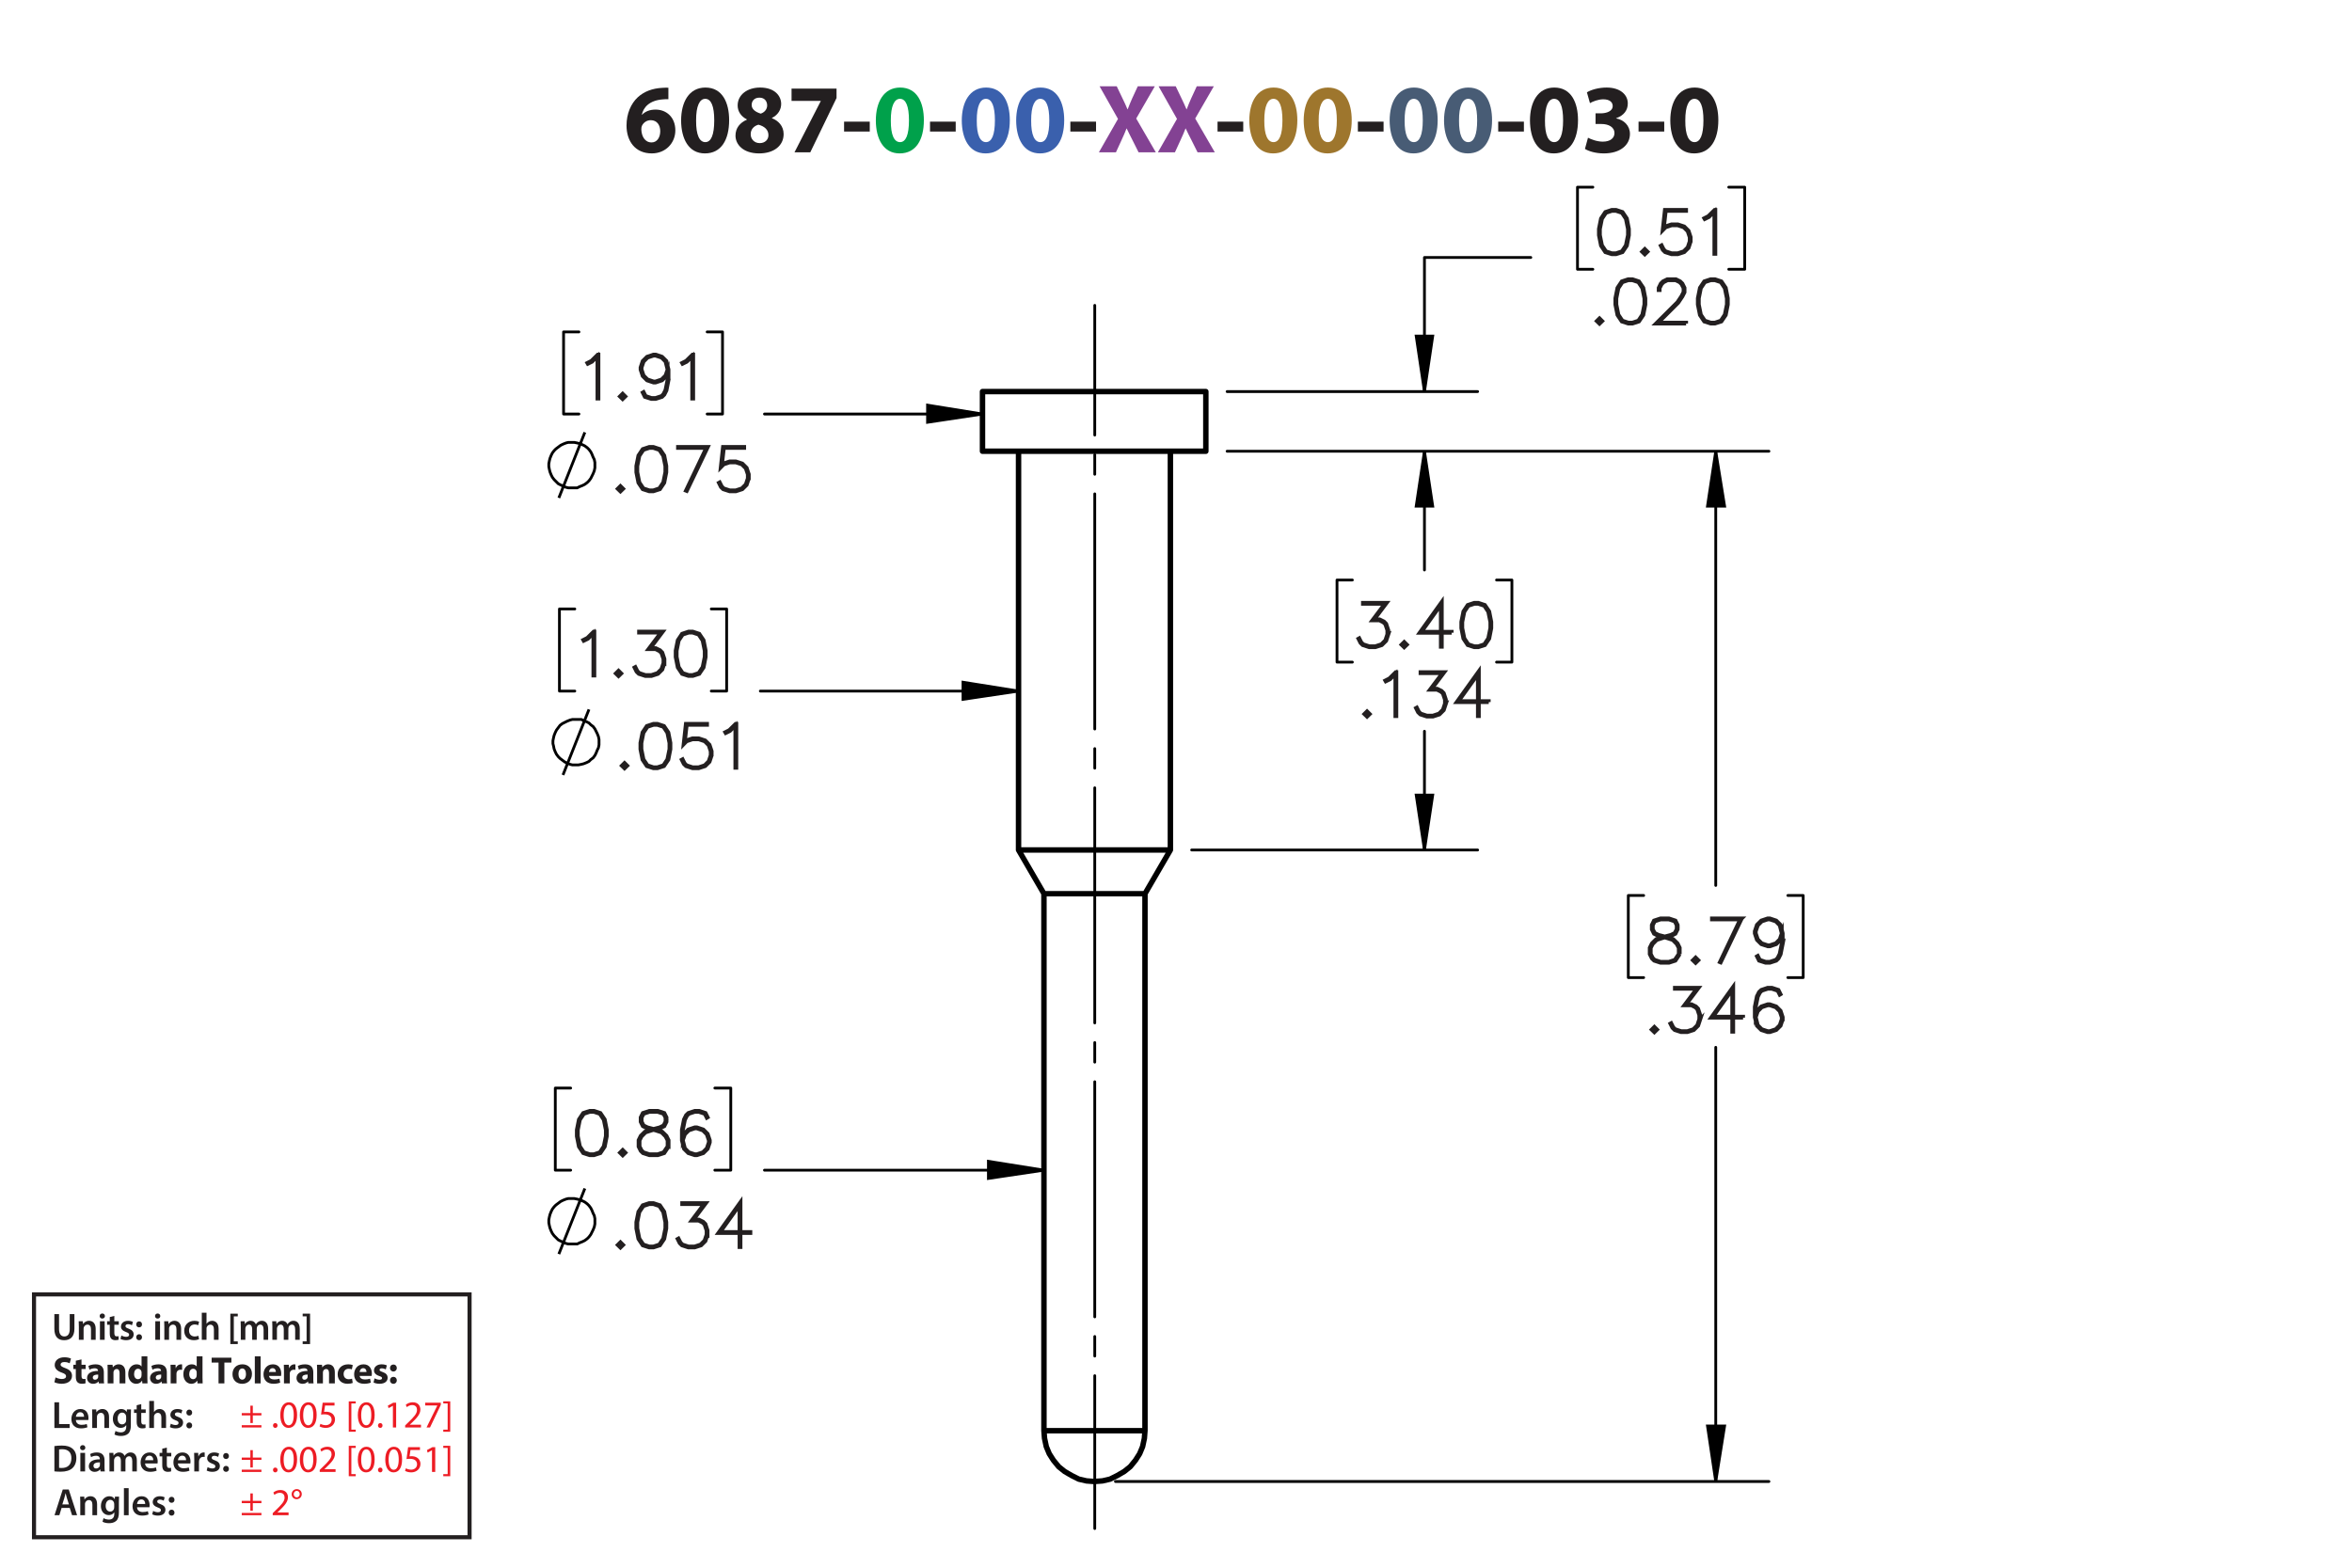 <?xml version="1.0" encoding="UTF-8"?><svg id="Layer_1" xmlns="http://www.w3.org/2000/svg" viewBox="0 0 432 288"><defs><style>.cls-1{fill:#9e762d;}.cls-2{fill:#231f20;}.cls-3,.cls-4,.cls-5,.cls-6,.cls-7{fill:none;}.cls-3,.cls-5,.cls-6,.cls-7{stroke:#000;}.cls-3,.cls-5,.cls-7{stroke-linecap:round;stroke-linejoin:round;}.cls-4{stroke-width:.75px;}.cls-4,.cls-8{stroke:#231f20;}.cls-8{stroke-width:.7px;}.cls-8,.cls-6{stroke-miterlimit:10;}.cls-5,.cls-6,.cls-7{stroke-width:.51px;}.cls-9{fill:#00a14b;}.cls-10{fill:#3a60ad;}.cls-11{fill:#ed1c24;}.cls-12{fill:#485c75;}.cls-13{fill:#834293;}.cls-7{stroke-dasharray:43.2 3.6 3.6 3.6;stroke-dashoffset:19.368px;}</style></defs><path class="cls-2" d="M122.764,18.225c-.306-.018-.63,0-1.062.036-2.431.198-3.511,1.44-3.817,2.809h.054c.576-.594,1.387-.936,2.485-.936,1.963,0,3.619,1.387,3.619,3.817,0,2.323-1.783,4.231-4.321,4.231-3.115,0-4.646-2.323-4.646-5.114,0-2.197.81-4.033,2.071-5.204,1.17-1.062,2.683-1.638,4.519-1.728.504-.036.829-.036,1.099-.018v2.107ZM121.269,24.095c0-1.081-.576-2.017-1.747-2.017-.738,0-1.35.45-1.62,1.044-.072.144-.108.36-.108.684.054,1.242.648,2.359,1.891,2.359.973,0,1.585-.882,1.585-2.071Z"/><path class="cls-2" d="M133.924,22.078c0,3.619-1.458,6.104-4.447,6.104-3.025,0-4.357-2.719-4.375-6.032,0-3.385,1.44-6.067,4.465-6.067,3.133,0,4.357,2.791,4.357,5.996ZM127.856,22.15c-.018,2.683.63,3.961,1.692,3.961s1.639-1.333,1.639-3.997c0-2.593-.558-3.961-1.657-3.961-1.008,0-1.692,1.278-1.674,3.997Z"/><path class="cls-2" d="M135.091,24.923c0-1.404.81-2.377,2.089-2.935v-.054c-1.135-.576-1.693-1.53-1.693-2.557,0-1.98,1.783-3.295,4.123-3.295,2.737,0,3.871,1.585,3.871,3.007,0,1.008-.54,1.998-1.692,2.575v.054c1.134.432,2.143,1.404,2.143,2.917,0,2.124-1.783,3.547-4.502,3.547-2.971,0-4.339-1.675-4.339-3.259ZM141.141,24.833c0-1.026-.756-1.639-1.836-1.927-.9.252-1.422.9-1.422,1.747-.018.846.63,1.639,1.656,1.639.972,0,1.603-.63,1.603-1.458ZM138.061,19.287c0,.792.72,1.296,1.657,1.585.63-.18,1.188-.756,1.188-1.494,0-.72-.415-1.44-1.422-1.44-.936,0-1.423.612-1.423,1.35Z"/><path class="cls-2" d="M153.651,16.28v1.728l-4.825,9.975h-2.899l4.826-9.417v-.036h-5.366v-2.251h8.264Z"/><path class="cls-2" d="M159.752,22.348v1.818h-4.717v-1.818h4.717Z"/><path class="cls-9" d="M169.69,22.078c0,3.619-1.458,6.104-4.447,6.104-3.025,0-4.357-2.719-4.375-6.032,0-3.385,1.44-6.067,4.465-6.067,3.133,0,4.357,2.791,4.357,5.996ZM163.622,22.15c-.018,2.683.63,3.961,1.692,3.961s1.639-1.333,1.639-3.997c0-2.593-.558-3.961-1.657-3.961-1.008,0-1.692,1.278-1.674,3.997Z"/><path class="cls-2" d="M175.538,22.348v1.818h-4.718v-1.818h4.718Z"/><path class="cls-10" d="M185.475,22.078c0,3.619-1.458,6.104-4.447,6.104-3.025,0-4.357-2.719-4.375-6.032,0-3.385,1.44-6.067,4.465-6.067,3.133,0,4.357,2.791,4.357,5.996ZM179.407,22.15c-.018,2.683.63,3.961,1.692,3.961s1.639-1.333,1.639-3.997c0-2.593-.558-3.961-1.657-3.961-1.008,0-1.692,1.278-1.674,3.997Z"/><path class="cls-10" d="M195.465,22.078c0,3.619-1.458,6.104-4.447,6.104-3.025,0-4.357-2.719-4.375-6.032,0-3.385,1.44-6.067,4.465-6.067,3.133,0,4.357,2.791,4.357,5.996ZM189.397,22.15c-.018,2.683.63,3.961,1.692,3.961s1.639-1.333,1.639-3.997c0-2.593-.558-3.961-1.657-3.961-1.008,0-1.692,1.278-1.674,3.997Z"/><path class="cls-2" d="M201.314,22.348v1.818h-4.718v-1.818h4.718Z"/><path class="cls-13" d="M209.126,27.984l-1.098-2.197c-.45-.846-.738-1.476-1.081-2.179h-.036c-.252.703-.558,1.333-.936,2.179l-1.008,2.197h-3.133l3.511-6.14-3.385-5.996h3.151l1.062,2.215c.36.738.63,1.333.918,2.017h.036c.288-.774.522-1.315.829-2.017l1.026-2.215h3.133l-3.421,5.924,3.601,6.212h-3.169Z"/><path class="cls-13" d="M219.962,27.984l-1.099-2.197c-.45-.846-.738-1.476-1.08-2.179h-.036c-.252.703-.558,1.333-.936,2.179l-1.008,2.197h-3.133l3.511-6.14-3.385-5.996h3.151l1.062,2.215c.36.738.631,1.333.919,2.017h.035c.288-.774.522-1.315.829-2.017l1.025-2.215h3.134l-3.422,5.924,3.602,6.212h-3.169Z"/><path class="cls-2" d="M228.35,22.348v1.818h-4.718v-1.818h4.718Z"/><path class="cls-1" d="M238.286,22.078c0,3.619-1.458,6.104-4.447,6.104-3.024,0-4.357-2.719-4.375-6.032,0-3.385,1.44-6.067,4.465-6.067,3.133,0,4.357,2.791,4.357,5.996ZM232.219,22.15c-.019,2.683.63,3.961,1.692,3.961s1.639-1.333,1.639-3.997c0-2.593-.559-3.961-1.657-3.961-1.008,0-1.692,1.278-1.674,3.997Z"/><path class="cls-1" d="M248.276,22.078c0,3.619-1.459,6.104-4.447,6.104-3.025,0-4.357-2.719-4.376-6.032,0-3.385,1.44-6.067,4.466-6.067,3.133,0,4.357,2.791,4.357,5.996ZM242.208,22.15c-.018,2.683.631,3.961,1.692,3.961,1.062,0,1.639-1.333,1.639-3.997,0-2.593-.558-3.961-1.656-3.961-1.009,0-1.692,1.278-1.675,3.997Z"/><path class="cls-2" d="M254.125,22.348v1.818h-4.718v-1.818h4.718Z"/><path class="cls-12" d="M264.062,22.078c0,3.619-1.458,6.104-4.447,6.104-3.024,0-4.357-2.719-4.375-6.032,0-3.385,1.44-6.067,4.465-6.067,3.133,0,4.357,2.791,4.357,5.996ZM257.994,22.15c-.019,2.683.63,3.961,1.692,3.961s1.639-1.333,1.639-3.997c0-2.593-.559-3.961-1.657-3.961-1.008,0-1.692,1.278-1.674,3.997Z"/><path class="cls-12" d="M274.052,22.078c0,3.619-1.458,6.104-4.447,6.104-3.024,0-4.357-2.719-4.375-6.032,0-3.385,1.44-6.067,4.465-6.067,3.133,0,4.357,2.791,4.357,5.996ZM267.984,22.15c-.019,2.683.63,3.961,1.692,3.961s1.639-1.333,1.639-3.997c0-2.593-.559-3.961-1.657-3.961-1.008,0-1.692,1.278-1.674,3.997Z"/><path class="cls-2" d="M279.9,22.348v1.818h-4.718v-1.818h4.718Z"/><path class="cls-2" d="M289.838,22.078c0,3.619-1.459,6.104-4.447,6.104-3.025,0-4.357-2.719-4.376-6.032,0-3.385,1.44-6.067,4.466-6.067,3.133,0,4.357,2.791,4.357,5.996ZM283.769,22.15c-.018,2.683.631,3.961,1.692,3.961,1.062,0,1.639-1.333,1.639-3.997,0-2.593-.558-3.961-1.656-3.961-1.009,0-1.692,1.278-1.675,3.997Z"/><path class="cls-2" d="M291.671,25.301c.486.252,1.603.72,2.719.72,1.423,0,2.143-.685,2.143-1.567,0-1.152-1.152-1.674-2.358-1.674h-1.116v-1.962h1.062c.919-.018,2.089-.36,2.089-1.351,0-.702-.576-1.224-1.728-1.224-.954,0-1.962.414-2.448.702l-.559-1.981c.702-.45,2.106-.882,3.619-.882,2.503,0,3.89,1.315,3.89,2.917,0,1.243-.702,2.215-2.143,2.719v.036c1.404.252,2.538,1.315,2.538,2.845,0,2.07-1.818,3.583-4.789,3.583-1.513,0-2.791-.397-3.476-.829l.559-2.052Z"/><path class="cls-2" d="M305.676,22.348v1.818h-4.718v-1.818h4.718Z"/><path class="cls-2" d="M315.613,22.078c0,3.619-1.459,6.104-4.447,6.104-3.025,0-4.357-2.719-4.376-6.032,0-3.385,1.44-6.067,4.466-6.067,3.133,0,4.357,2.791,4.357,5.996ZM309.545,22.15c-.018,2.683.631,3.961,1.693,3.961,1.062,0,1.638-1.333,1.638-3.997,0-2.593-.558-3.961-1.656-3.961-1.008,0-1.692,1.278-1.675,3.997Z"/><path class="cls-2" d="M9.991,257.616h.862v3.999h1.94v.722h-2.802v-4.721Z"/><path class="cls-2" d="M13.94,260.873c.021.616.504.883,1.05.883.399,0,.686-.057.946-.154l.126.596c-.294.118-.701.21-1.191.21-1.106,0-1.758-.68-1.758-1.724,0-.945.574-1.835,1.667-1.835,1.106,0,1.471.911,1.471,1.66,0,.161-.014.287-.028.364h-2.283ZM15.438,260.271c.007-.315-.133-.833-.708-.833-.532,0-.756.483-.791.833h1.498Z"/><path class="cls-2" d="M16.942,259.941c0-.392-.007-.721-.028-1.016h.756l.042.512h.021c.147-.267.518-.589,1.085-.589.595,0,1.211.386,1.211,1.464v2.024h-.861v-1.926c0-.49-.182-.861-.651-.861-.343,0-.581.245-.672.504-.028.077-.035.182-.035.28v2.003h-.868v-2.396Z"/><path class="cls-2" d="M24.062,258.926c-.014.231-.028.512-.028.981v1.934c0,.714-.147,1.226-.504,1.548-.357.315-.848.413-1.317.413-.434,0-.896-.091-1.191-.273l.19-.651c.217.126.581.26.995.26.56,0,.981-.295.981-1.03v-.294h-.014c-.196.301-.546.504-.995.504-.847,0-1.45-.7-1.45-1.666,0-1.121.729-1.801,1.548-1.801.518,0,.827.253.987.532h.014l.035-.455h.75ZM23.173,260.292c0-.077-.007-.161-.028-.231-.091-.315-.336-.553-.701-.553-.483,0-.84.42-.84,1.113,0,.581.294,1.051.834,1.051.322,0,.602-.21.7-.519.021-.091.035-.21.035-.309v-.553Z"/><path class="cls-2" d="M25.944,257.952v.974h.819v.644h-.819v1.506c0,.413.112.631.441.631.147,0,.259-.021.336-.042l.014.658c-.126.049-.35.084-.624.084-.315,0-.581-.105-.742-.28-.182-.196-.266-.505-.266-.953v-1.603h-.49v-.644h.49v-.77l.84-.203Z"/><path class="cls-2" d="M27.414,257.364h.868v2.031h.014c.105-.161.245-.294.427-.393.168-.098.371-.154.588-.154.581,0,1.19.386,1.19,1.478v2.01h-.861v-1.912c0-.497-.182-.868-.658-.868-.336,0-.574.224-.665.483-.028.069-.035.161-.035.259v2.038h-.868v-4.973Z"/><path class="cls-2" d="M31.375,261.546c.196.119.567.245.875.245.378,0,.546-.154.546-.379,0-.231-.14-.35-.56-.497-.665-.231-.946-.596-.939-.994,0-.603.497-1.072,1.289-1.072.378,0,.708.099.903.203l-.168.609c-.147-.084-.42-.195-.721-.195-.308,0-.477.146-.477.356,0,.218.161.322.596.477.616.224.903.539.91,1.044,0,.616-.483,1.065-1.387,1.065-.413,0-.784-.099-1.037-.238l.169-.623Z"/><path class="cls-2" d="M34.231,259.508c0-.322.224-.554.532-.554.315,0,.525.231.532.554,0,.315-.21.546-.532.546-.315,0-.532-.231-.532-.546ZM34.231,261.867c0-.321.224-.553.532-.553.315,0,.525.224.532.553,0,.309-.21.547-.532.547-.315,0-.532-.238-.532-.547Z"/><path class="cls-2" d="M9.991,265.661c.378-.064.862-.099,1.373-.099.882,0,1.492.183,1.926.547.456.371.735.932.735,1.736,0,.841-.287,1.471-.735,1.877-.469.428-1.218.644-2.136.644-.504,0-.882-.027-1.163-.062v-4.644ZM10.852,269.66c.119.021.301.021.476.021,1.121.008,1.786-.609,1.786-1.807.007-1.044-.595-1.639-1.674-1.639-.273,0-.469.021-.588.049v3.376Z"/><path class="cls-2" d="M15.675,265.955c0,.259-.19.462-.49.462-.287,0-.477-.203-.477-.462,0-.267.196-.47.483-.47.294,0,.476.203.483.47ZM14.758,270.318v-3.411h.868v3.411h-.868Z"/><path class="cls-2" d="M18.469,270.318l-.056-.378h-.021c-.21.266-.567.455-1.008.455-.686,0-1.072-.497-1.072-1.016,0-.861.763-1.296,2.024-1.289v-.056c0-.225-.091-.596-.693-.596-.336,0-.686.105-.917.253l-.168-.56c.252-.154.693-.302,1.233-.302,1.092,0,1.408.693,1.408,1.437v1.232c0,.308.014.609.049.819h-.777ZM18.356,268.651c-.609-.014-1.19.119-1.19.638,0,.336.217.49.49.49.343,0,.595-.225.672-.47.021-.062.028-.133.028-.189v-.47Z"/><path class="cls-2" d="M20.106,267.923c0-.392-.007-.721-.028-1.016h.743l.035.505h.021c.169-.267.477-.582,1.051-.582.448,0,.798.253.945.631h.014c.119-.19.259-.329.42-.428.189-.133.406-.203.686-.203.567,0,1.142.386,1.142,1.478v2.01h-.841v-1.884c0-.567-.196-.903-.609-.903-.294,0-.511.21-.602.455-.021.084-.042.189-.042.287v2.045h-.841v-1.975c0-.477-.189-.812-.588-.812-.322,0-.54.252-.617.49-.035.084-.049.182-.049.279v2.018h-.84v-2.396Z"/><path class="cls-2" d="M26.651,268.854c.021.616.504.883,1.05.883.399,0,.686-.057.946-.154l.126.596c-.294.118-.701.21-1.191.21-1.106,0-1.758-.68-1.758-1.724,0-.945.574-1.835,1.667-1.835,1.106,0,1.471.911,1.471,1.66,0,.161-.014.287-.028.364h-2.283ZM28.15,268.252c.007-.315-.133-.833-.708-.833-.532,0-.756.483-.791.833h1.498Z"/><path class="cls-2" d="M30.641,265.934v.974h.819v.644h-.819v1.506c0,.413.112.631.441.631.147,0,.259-.021.336-.042l.014.658c-.126.049-.35.084-.624.084-.315,0-.581-.105-.742-.28-.182-.196-.266-.505-.266-.953v-1.603h-.49v-.644h.49v-.77l.84-.203Z"/><path class="cls-2" d="M32.678,268.854c.021.616.504.883,1.05.883.399,0,.686-.057.946-.154l.126.596c-.294.118-.701.21-1.191.21-1.106,0-1.758-.68-1.758-1.724,0-.945.574-1.835,1.667-1.835,1.106,0,1.471.911,1.471,1.66,0,.161-.014.287-.028.364h-2.283ZM34.177,268.252c.007-.315-.133-.833-.708-.833-.532,0-.756.483-.791.833h1.498Z"/><path class="cls-2" d="M35.681,268.007c0-.462-.007-.791-.028-1.1h.75l.028.651h.028c.168-.483.567-.729.932-.729.084,0,.133.008.203.021v.812c-.07-.014-.147-.028-.252-.028-.413,0-.693.267-.77.651-.014.077-.028.168-.028.267v1.765h-.861v-2.312Z"/><path class="cls-2" d="M38.13,269.527c.196.119.567.245.875.245.378,0,.546-.154.546-.379,0-.231-.14-.35-.56-.497-.665-.231-.946-.596-.939-.994,0-.603.497-1.072,1.289-1.072.378,0,.708.099.903.203l-.168.609c-.147-.084-.42-.195-.721-.195-.308,0-.477.146-.477.356,0,.218.161.322.596.477.616.224.903.539.91,1.044,0,.616-.483,1.065-1.387,1.065-.413,0-.784-.099-1.037-.238l.169-.623Z"/><path class="cls-2" d="M40.986,267.489c0-.322.224-.554.532-.554.315,0,.525.231.532.554,0,.315-.21.546-.532.546-.315,0-.532-.231-.532-.546ZM40.986,269.849c0-.321.224-.553.532-.553.315,0,.525.224.532.553,0,.309-.21.547-.532.547-.315,0-.532-.238-.532-.547Z"/><path class="cls-2" d="M10.202,253.043c.288.147.729.294,1.184.294.49,0,.749-.203.749-.511,0-.295-.224-.463-.791-.666-.784-.273-1.295-.707-1.295-1.394,0-.806.672-1.422,1.786-1.422.532,0,.924.112,1.205.238l-.238.861c-.189-.091-.525-.224-.988-.224-.462,0-.686.21-.686.455,0,.301.266.435.875.665.834.309,1.226.742,1.226,1.408,0,.791-.609,1.464-1.905,1.464-.539,0-1.071-.141-1.337-.287l.217-.883Z"/><path class="cls-2" d="M14.969,249.737v.981h.764v.784h-.764v1.24c0,.413.098.602.42.602.133,0,.238-.014.315-.027l.007.805c-.14.057-.392.092-.693.092-.343,0-.63-.119-.798-.294-.196-.203-.294-.533-.294-1.016v-1.401h-.455v-.784h.455v-.742l1.044-.238Z"/><path class="cls-2" d="M18.162,254.143l-.064-.343h-.021c-.224.273-.574.42-.981.42-.693,0-1.106-.504-1.106-1.051,0-.89.798-1.316,2.01-1.31v-.049c0-.183-.098-.441-.624-.441-.35,0-.721.119-.945.259l-.196-.686c.238-.133.708-.301,1.331-.301,1.142,0,1.506.673,1.506,1.478v1.191c0,.329.014.644.049.833h-.96ZM18.035,252.524c-.56-.007-.994.126-.994.54,0,.273.182.405.42.405.266,0,.483-.175.553-.392.014-.056.021-.119.021-.183v-.371Z"/><path class="cls-2" d="M19.777,251.81c0-.428-.014-.792-.028-1.093h.924l.049.469h.021c.14-.217.49-.546,1.058-.546.701,0,1.226.462,1.226,1.471v2.031h-1.065v-1.898c0-.44-.154-.742-.539-.742-.294,0-.469.203-.54.399-.028.064-.042.168-.042.267v1.975h-1.065v-2.332Z"/><path class="cls-2" d="M27.066,249.17v3.95c0,.385.014.791.028,1.022h-.945l-.049-.504h-.014c-.217.385-.63.581-1.072.581-.812,0-1.464-.693-1.464-1.758-.007-1.156.714-1.821,1.534-1.821.42,0,.749.147.903.386h.014v-1.856h1.065ZM26.002,252.168c0-.057-.007-.134-.014-.19-.063-.287-.294-.525-.624-.525-.483,0-.735.435-.735.974,0,.581.287.945.729.945.308,0,.553-.21.616-.511.021-.077.028-.154.028-.245v-.448Z"/><path class="cls-2" d="M29.732,254.143l-.064-.343h-.021c-.224.273-.574.42-.981.42-.693,0-1.106-.504-1.106-1.051,0-.89.798-1.316,2.01-1.31v-.049c0-.183-.098-.441-.624-.441-.35,0-.721.119-.945.259l-.196-.686c.238-.133.708-.301,1.331-.301,1.142,0,1.506.673,1.506,1.478v1.191c0,.329.014.644.049.833h-.96ZM29.606,252.524c-.56-.007-.994.126-.994.54,0,.273.182.405.42.405.266,0,.483-.175.553-.392.014-.056.021-.119.021-.183v-.371Z"/><path class="cls-2" d="M31.348,251.846c0-.505-.014-.834-.028-1.128h.917l.035.63h.028c.175-.497.595-.707.924-.707.098,0,.147,0,.224.014v1.002c-.077-.014-.168-.028-.287-.028-.392,0-.658.21-.729.54-.014.069-.021.153-.021.237v1.737h-1.065v-2.297Z"/><path class="cls-2" d="M37.195,249.17v3.95c0,.385.014.791.028,1.022h-.945l-.049-.504h-.014c-.217.385-.63.581-1.072.581-.812,0-1.464-.693-1.464-1.758-.007-1.156.714-1.821,1.534-1.821.42,0,.749.147.903.386h.014v-1.856h1.065ZM36.13,252.168c0-.057-.007-.134-.014-.19-.063-.287-.294-.525-.624-.525-.483,0-.735.435-.735.974,0,.581.287.945.729.945.308,0,.553-.21.616-.511.021-.077.028-.154.028-.245v-.448Z"/><path class="cls-2" d="M40.141,250.318h-1.268v-.896h3.628v.896h-1.289v3.824h-1.072v-3.824Z"/><path class="cls-2" d="M46.281,252.392c0,1.254-.89,1.828-1.807,1.828-1.002,0-1.772-.658-1.772-1.765,0-1.107.729-1.815,1.828-1.815,1.051,0,1.751.722,1.751,1.751ZM43.801,252.427c0,.588.245,1.029.701,1.029.413,0,.679-.413.679-1.029,0-.512-.196-1.029-.679-1.029-.511,0-.701.525-.701,1.029Z"/><path class="cls-2" d="M46.804,249.17h1.065v4.973h-1.065v-4.973Z"/><path class="cls-2" d="M49.415,252.769c.035.441.469.651.967.651.364,0,.658-.049.945-.14l.14.722c-.35.14-.777.21-1.24.21-1.163,0-1.828-.673-1.828-1.744,0-.868.54-1.828,1.73-1.828,1.107,0,1.527.861,1.527,1.709,0,.182-.021.343-.035.42h-2.206ZM50.669,252.041c0-.259-.112-.693-.603-.693-.448,0-.63.406-.658.693h1.261Z"/><path class="cls-2" d="M52.159,251.846c0-.505-.014-.834-.028-1.128h.917l.035.63h.028c.175-.497.595-.707.924-.707.098,0,.147,0,.224.014v1.002c-.077-.014-.168-.028-.287-.028-.392,0-.658.21-.729.54-.014.069-.021.153-.021.237v1.737h-1.065v-2.297Z"/><path class="cls-2" d="M56.633,254.143l-.064-.343h-.021c-.224.273-.574.42-.981.42-.693,0-1.106-.504-1.106-1.051,0-.89.798-1.316,2.01-1.31v-.049c0-.183-.098-.441-.624-.441-.35,0-.721.119-.945.259l-.196-.686c.238-.133.708-.301,1.331-.301,1.142,0,1.506.673,1.506,1.478v1.191c0,.329.014.644.049.833h-.96ZM56.507,252.524c-.56-.007-.994.126-.994.54,0,.273.182.405.42.405.266,0,.483-.175.553-.392.014-.056.021-.119.021-.183v-.371Z"/><path class="cls-2" d="M58.248,251.81c0-.428-.014-.792-.028-1.093h.924l.049.469h.021c.14-.217.49-.546,1.058-.546.701,0,1.226.462,1.226,1.471v2.031h-1.065v-1.898c0-.44-.154-.742-.539-.742-.294,0-.469.203-.54.399-.028.064-.042.168-.042.267v1.975h-1.065v-2.332Z"/><path class="cls-2" d="M64.788,254.059c-.189.084-.546.154-.953.154-1.106,0-1.814-.673-1.814-1.751,0-1.002.686-1.821,1.961-1.821.28,0,.588.049.812.133l-.168.792c-.126-.057-.315-.105-.595-.105-.56,0-.924.399-.917.96,0,.63.42.959.939.959.252,0,.448-.042.609-.104l.126.784Z"/><path class="cls-2" d="M66.061,252.769c.035.441.469.651.967.651.364,0,.658-.049.945-.14l.14.722c-.35.14-.777.21-1.24.21-1.163,0-1.828-.673-1.828-1.744,0-.868.54-1.828,1.73-1.828,1.107,0,1.527.861,1.527,1.709,0,.182-.021.343-.035.42h-2.206ZM67.314,252.041c0-.259-.112-.693-.603-.693-.448,0-.63.406-.658.693h1.261Z"/><path class="cls-2" d="M68.797,253.211c.196.119.602.259.917.259.322,0,.455-.111.455-.287,0-.175-.105-.259-.504-.392-.707-.238-.981-.623-.974-1.029,0-.638.546-1.121,1.394-1.121.399,0,.756.091.966.196l-.189.735c-.154-.084-.448-.196-.742-.196-.259,0-.406.105-.406.28,0,.161.133.245.553.393.651.224.924.553.932,1.058,0,.637-.504,1.106-1.485,1.106-.448,0-.848-.099-1.107-.238l.19-.764Z"/><path class="cls-2" d="M71.632,251.32c0-.379.259-.644.63-.644s.616.259.624.644c0,.364-.252.637-.63.637-.364,0-.624-.273-.624-.637ZM71.632,253.582c0-.371.259-.644.63-.644s.616.267.624.644c0,.364-.252.638-.63.638-.364,0-.624-.273-.624-.638Z"/><path class="cls-11" d="M46.434,258.236v1.365h1.583v.421h-1.583v1.4h-.448v-1.4h-1.583v-.421h1.583v-1.365h.448ZM48.017,261.822v.42h-3.614v-.42h3.614Z"/><path class="cls-11" d="M50.143,261.878c0-.259.175-.441.42-.441.246,0,.414.183.414.441,0,.252-.161.441-.42.441-.245,0-.413-.19-.413-.441Z"/><path class="cls-11" d="M54.568,259.917c0,1.548-.574,2.402-1.583,2.402-.889,0-1.492-.834-1.506-2.34,0-1.526.659-2.367,1.583-2.367.96,0,1.506.855,1.506,2.305ZM52.096,259.987c0,1.184.364,1.855.924,1.855.63,0,.932-.735.932-1.897,0-1.121-.287-1.856-.925-1.856-.539,0-.931.658-.931,1.898Z"/><path class="cls-11" d="M58.159,259.917c0,1.548-.574,2.402-1.583,2.402-.889,0-1.492-.834-1.506-2.34,0-1.526.659-2.367,1.583-2.367.96,0,1.506.855,1.506,2.305ZM55.687,259.987c0,1.184.364,1.855.924,1.855.63,0,.932-.735.932-1.897,0-1.121-.287-1.856-.925-1.856-.539,0-.931.658-.931,1.898Z"/><path class="cls-11" d="M61.441,258.208h-1.737l-.175,1.17c.105-.015.203-.028.371-.028.35,0,.701.077.981.245.357.203.651.596.651,1.17,0,.89-.707,1.555-1.695,1.555-.497,0-.917-.141-1.135-.28l.154-.469c.189.111.56.252.974.252.581,0,1.079-.379,1.079-.988-.007-.588-.399-1.008-1.31-1.008-.259,0-.462.027-.63.049l.294-2.186h2.178v.519Z"/><path class="cls-11" d="M64.058,263.026v-5.582h1.282v.386h-.805v4.811h.805v.385h-1.282Z"/><path class="cls-11" d="M68.812,259.917c0,1.548-.574,2.402-1.583,2.402-.889,0-1.492-.834-1.506-2.34,0-1.526.659-2.367,1.583-2.367.96,0,1.506.855,1.506,2.305ZM66.34,259.987c0,1.184.364,1.855.924,1.855.63,0,.932-.735.932-1.897,0-1.121-.287-1.856-.925-1.856-.539,0-.931.658-.931,1.898Z"/><path class="cls-11" d="M69.426,261.878c0-.259.175-.441.42-.441.245,0,.413.183.413.441,0,.252-.161.441-.42.441-.245,0-.413-.19-.413-.441Z"/><path class="cls-11" d="M72.164,258.264h-.014l-.791.428-.119-.47.995-.532h.525v4.553h-.595v-3.978Z"/><path class="cls-11" d="M74.416,262.242v-.378l.483-.47c1.163-1.106,1.688-1.694,1.695-2.381,0-.463-.224-.89-.903-.89-.413,0-.756.21-.966.385l-.196-.434c.315-.267.763-.463,1.289-.463.981,0,1.394.673,1.394,1.324,0,.841-.609,1.52-1.569,2.444l-.364.336v.014h2.045v.512h-2.907Z"/><path class="cls-11" d="M80.963,257.69v.406l-1.982,4.146h-.637l1.975-4.027v-.014h-2.227v-.512h2.872Z"/><path class="cls-11" d="M82.698,257.438v5.589h-1.281v-.385h.805v-4.818h-.805v-.386h1.281Z"/><path class="cls-11" d="M46.434,266.406v1.365h1.583v.421h-1.583v1.4h-.448v-1.4h-1.583v-.421h1.583v-1.365h.448ZM48.017,269.992v.42h-3.614v-.42h3.614Z"/><path class="cls-11" d="M50.143,270.048c0-.259.175-.441.42-.441.246,0,.414.183.414.441,0,.252-.161.441-.42.441-.245,0-.413-.19-.413-.441Z"/><path class="cls-11" d="M54.568,268.087c0,1.548-.574,2.402-1.583,2.402-.889,0-1.492-.834-1.506-2.34,0-1.526.659-2.367,1.583-2.367.96,0,1.506.855,1.506,2.305ZM52.096,268.157c0,1.184.364,1.855.924,1.855.63,0,.932-.735.932-1.897,0-1.121-.287-1.856-.925-1.856-.539,0-.931.658-.931,1.898Z"/><path class="cls-11" d="M58.159,268.087c0,1.548-.574,2.402-1.583,2.402-.889,0-1.492-.834-1.506-2.34,0-1.526.659-2.367,1.583-2.367.96,0,1.506.855,1.506,2.305ZM55.687,268.157c0,1.184.364,1.855.924,1.855.63,0,.932-.735.932-1.897,0-1.121-.287-1.856-.925-1.856-.539,0-.931.658-.931,1.898Z"/><path class="cls-11" d="M58.724,270.412v-.378l.483-.47c1.163-1.106,1.688-1.694,1.695-2.381,0-.463-.224-.89-.903-.89-.413,0-.756.21-.966.385l-.196-.434c.315-.267.763-.463,1.289-.463.981,0,1.394.673,1.394,1.324,0,.841-.609,1.52-1.569,2.444l-.364.336v.014h2.045v.512h-2.907Z"/><path class="cls-11" d="M64.058,271.196v-5.582h1.282v.386h-.805v4.811h.805v.385h-1.282Z"/><path class="cls-11" d="M68.812,268.087c0,1.548-.574,2.402-1.583,2.402-.889,0-1.492-.834-1.506-2.34,0-1.526.659-2.367,1.583-2.367.96,0,1.506.855,1.506,2.305ZM66.34,268.157c0,1.184.364,1.855.924,1.855.63,0,.932-.735.932-1.897,0-1.121-.287-1.856-.925-1.856-.539,0-.931.658-.931,1.898Z"/><path class="cls-11" d="M69.426,270.048c0-.259.175-.441.42-.441.245,0,.413.183.413.441,0,.252-.161.441-.42.441-.245,0-.413-.19-.413-.441Z"/><path class="cls-11" d="M73.852,268.087c0,1.548-.574,2.402-1.583,2.402-.889,0-1.492-.834-1.506-2.34,0-1.526.659-2.367,1.583-2.367.96,0,1.506.855,1.506,2.305ZM71.379,268.157c0,1.184.364,1.855.924,1.855.63,0,.932-.735.932-1.897,0-1.121-.287-1.856-.925-1.856-.539,0-.931.658-.931,1.898Z"/><path class="cls-11" d="M77.134,266.378h-1.737l-.175,1.17c.105-.015.203-.028.371-.028.35,0,.701.077.981.245.357.203.651.596.651,1.17,0,.89-.707,1.555-1.695,1.555-.497,0-.917-.141-1.135-.28l.154-.469c.189.111.56.252.974.252.581,0,1.079-.379,1.079-.988-.007-.588-.399-1.008-1.31-1.008-.259,0-.462.027-.63.049l.294-2.186h2.178v.519Z"/><path class="cls-11" d="M79.345,266.434h-.014l-.791.428-.119-.47.995-.532h.525v4.553h-.595v-3.978Z"/><path class="cls-11" d="M82.698,265.607v5.589h-1.281v-.385h.805v-4.818h-.805v-.386h1.281Z"/><path class="cls-2" d="M11.31,277.023l-.406,1.338h-.89l1.513-4.721h1.1l1.534,4.721h-.925l-.427-1.338h-1.498ZM12.661,276.372l-.371-1.162c-.091-.287-.168-.609-.238-.883h-.014c-.07.273-.14.603-.224.883l-.364,1.162h1.211Z"/><path class="cls-2" d="M14.746,275.966c0-.392-.007-.721-.028-1.016h.756l.042.512h.021c.147-.267.518-.589,1.085-.589.595,0,1.211.386,1.211,1.464v2.024h-.861v-1.926c0-.49-.182-.861-.651-.861-.343,0-.581.245-.672.504-.028.077-.035.182-.035.28v2.003h-.868v-2.396Z"/><path class="cls-2" d="M21.866,274.95c-.014.231-.028.512-.028.981v1.934c0,.714-.147,1.226-.504,1.548-.357.315-.848.413-1.317.413-.434,0-.896-.091-1.191-.273l.19-.651c.217.126.581.26.995.26.56,0,.981-.295.981-1.03v-.294h-.014c-.196.301-.546.504-.995.504-.847,0-1.45-.7-1.45-1.666,0-1.121.729-1.801,1.548-1.801.518,0,.827.253.987.532h.014l.035-.455h.75ZM20.977,276.316c0-.077-.007-.161-.028-.231-.091-.315-.336-.553-.701-.553-.483,0-.84.42-.84,1.113,0,.581.294,1.051.834,1.051.322,0,.602-.21.7-.519.021-.091.035-.21.035-.309v-.553Z"/><path class="cls-2" d="M22.76,273.389h.868v4.973h-.868v-4.973Z"/><path class="cls-2" d="M25.169,276.897c.021.616.504.883,1.05.883.399,0,.686-.057.946-.154l.126.596c-.294.118-.701.21-1.191.21-1.106,0-1.758-.68-1.758-1.724,0-.945.574-1.835,1.667-1.835,1.106,0,1.471.911,1.471,1.66,0,.161-.014.287-.028.364h-2.283ZM26.667,276.295c.007-.315-.133-.833-.708-.833-.532,0-.756.483-.791.833h1.498Z"/><path class="cls-2" d="M28.129,277.57c.196.119.567.245.875.245.378,0,.546-.154.546-.379,0-.231-.14-.35-.56-.497-.665-.231-.945-.596-.939-.994,0-.603.497-1.072,1.289-1.072.378,0,.708.099.903.203l-.168.609c-.147-.084-.42-.195-.721-.195-.308,0-.477.146-.477.356,0,.218.161.322.596.477.616.224.903.539.91,1.044,0,.616-.483,1.065-1.387,1.065-.413,0-.784-.099-1.037-.238l.169-.623Z"/><path class="cls-2" d="M30.985,275.532c0-.322.224-.554.532-.554.315,0,.525.231.532.554,0,.315-.21.546-.532.546-.315,0-.532-.231-.532-.546ZM30.985,277.892c0-.321.224-.553.532-.553.315,0,.525.224.532.553,0,.309-.21.547-.532.547-.315,0-.532-.238-.532-.547Z"/><path class="cls-11" d="M46.434,274.356v1.365h1.583v.421h-1.583v1.4h-.448v-1.4h-1.583v-.421h1.583v-1.365h.448ZM48.017,277.941v.42h-3.614v-.42h3.614Z"/><path class="cls-11" d="M50.093,278.361v-.378l.483-.47c1.163-1.106,1.688-1.694,1.695-2.381,0-.463-.224-.89-.903-.89-.413,0-.756.21-.966.385l-.196-.434c.315-.267.763-.463,1.289-.463.981,0,1.394.673,1.394,1.324,0,.841-.609,1.52-1.569,2.444l-.364.336v.014h2.045v.512h-2.907Z"/><path class="cls-11" d="M55.428,274.475c0,.567-.455.939-.939.939-.546,0-.917-.413-.917-.904-.007-.539.413-.945.932-.945.574,0,.924.435.924.911ZM53.951,274.509c0,.322.238.575.546.575.315,0,.553-.26.553-.603,0-.26-.154-.589-.553-.589-.364,0-.546.315-.546.616Z"/><rect class="cls-4" x="6.246" y="237.795" width="80" height="44.612"/><path class="cls-2" d="M10.845,241.413v2.753c0,.924.385,1.352.967,1.352.623,0,.995-.428.995-1.352v-2.753h.861v2.696c0,1.457-.75,2.102-1.884,2.102-1.092,0-1.8-.609-1.8-2.094v-2.704h.861Z"/><path class="cls-2" d="M14.485,243.738c0-.392-.007-.721-.028-1.016h.756l.043.512h.021c.147-.267.518-.589,1.085-.589.595,0,1.211.386,1.211,1.464v2.024h-.861v-1.926c0-.49-.182-.861-.651-.861-.343,0-.582.245-.672.504-.028.077-.035.182-.035.28v2.003h-.868v-2.396Z"/><path class="cls-2" d="M19.273,241.77c0,.259-.19.462-.49.462-.287,0-.477-.203-.477-.462,0-.267.196-.47.483-.47.294,0,.476.203.483.47ZM18.356,246.134v-3.411h.868v3.411h-.868Z"/><path class="cls-2" d="M21.002,241.749v.974h.819v.644h-.819v1.506c0,.413.112.631.441.631.147,0,.259-.021.336-.043l.014.659c-.126.049-.35.084-.624.084-.315,0-.581-.105-.742-.28-.182-.196-.266-.505-.266-.953v-1.603h-.49v-.644h.49v-.77l.84-.203Z"/><path class="cls-2" d="M22.297,245.343c.196.118.567.245.875.245.378,0,.546-.154.546-.379,0-.231-.14-.35-.56-.497-.665-.231-.945-.595-.939-.994,0-.603.497-1.072,1.289-1.072.378,0,.708.099.903.203l-.168.609c-.147-.084-.42-.195-.721-.195-.308,0-.477.146-.477.356,0,.218.161.322.596.477.616.224.903.539.91,1.044,0,.616-.483,1.065-1.387,1.065-.413,0-.784-.099-1.037-.238l.169-.623Z"/><path class="cls-2" d="M25.02,243.305c0-.322.224-.554.532-.554.315,0,.525.231.532.554,0,.315-.21.546-.532.546-.315,0-.532-.231-.532-.546ZM25.02,245.664c0-.321.224-.553.532-.553.315,0,.525.224.532.553,0,.309-.21.547-.532.547-.315,0-.532-.238-.532-.547Z"/><path class="cls-2" d="M29.441,241.77c0,.259-.19.462-.49.462-.287,0-.477-.203-.477-.462,0-.267.196-.47.483-.47.294,0,.476.203.483.47ZM28.523,246.134v-3.411h.868v3.411h-.868Z"/><path class="cls-2" d="M30.183,243.738c0-.392-.007-.721-.028-1.016h.756l.043.512h.021c.147-.267.518-.589,1.085-.589.595,0,1.211.386,1.211,1.464v2.024h-.861v-1.926c0-.49-.182-.861-.651-.861-.343,0-.582.245-.672.504-.028.077-.035.182-.035.28v2.003h-.868v-2.396Z"/><path class="cls-2" d="M36.56,246.028c-.182.084-.54.176-.967.176-1.065,0-1.758-.68-1.758-1.737,0-1.022.7-1.821,1.898-1.821.315,0,.637.07.834.161l-.154.644c-.14-.062-.343-.133-.651-.133-.659,0-1.051.483-1.044,1.106,0,.7.456,1.1,1.044,1.1.301,0,.511-.064.679-.133l.119.637Z"/><path class="cls-2" d="M37.063,241.161h.868v2.031h.014c.105-.161.245-.294.427-.393.168-.098.371-.154.588-.154.581,0,1.19.386,1.19,1.478v2.01h-.861v-1.912c0-.497-.182-.868-.658-.868-.336,0-.575.224-.665.483-.028.069-.035.161-.035.259v2.038h-.868v-4.973Z"/><path class="cls-2" d="M42.306,246.918v-5.582h1.366v.497h-.728v4.595h.728v.49h-1.366Z"/><path class="cls-2" d="M44.224,243.738c0-.392-.007-.721-.028-1.016h.743l.035.505h.021c.169-.267.477-.582,1.051-.582.448,0,.798.253.945.631h.014c.119-.19.259-.329.42-.428.189-.133.406-.203.686-.203.567,0,1.142.386,1.142,1.478v2.01h-.841v-1.884c0-.567-.196-.903-.609-.903-.294,0-.511.21-.602.455-.021.084-.042.189-.042.287v2.045h-.841v-1.975c0-.477-.189-.812-.588-.812-.322,0-.54.252-.617.49-.035.084-.049.182-.049.28v2.017h-.84v-2.396Z"/><path class="cls-2" d="M50.027,243.738c0-.392-.007-.721-.028-1.016h.743l.035.505h.021c.169-.267.477-.582,1.051-.582.448,0,.798.253.945.631h.014c.119-.19.259-.329.42-.428.189-.133.406-.203.686-.203.567,0,1.142.386,1.142,1.478v2.01h-.841v-1.884c0-.567-.196-.903-.609-.903-.294,0-.511.21-.602.455-.021.084-.042.189-.042.287v2.045h-.841v-1.975c0-.477-.189-.812-.588-.812-.322,0-.54.252-.617.49-.035.084-.049.182-.049.28v2.017h-.84v-2.396Z"/><path class="cls-2" d="M56.951,241.329v5.589h-1.359v-.497h.721v-4.595h-.721v-.497h1.359Z"/><path class="cls-8" d="M299.185,43.218l-.377,1.918-.797,1.182-1.184.381h-.786l-1.185-.381-.792-1.182-.382-1.918v-1.166l.382-1.918.792-1.182,1.185-.392h.786l1.184.392.797,1.182.377,1.918v1.166ZM299.016,43.191v-1.113l-.382-1.881-.728-1.097-1.1-.365h-.738l-1.1.365-.733,1.097-.377,1.881v1.113l.377,1.881.733,1.097,1.1.366h.738l1.1-.366.728-1.097.382-1.881Z"/><path class="cls-8" d="M302.606,46.244l-.499.487-.499-.487.499-.498.499.498ZM302.367,46.244l-.26-.26-.261.26.261.259.26-.259Z"/><path class="cls-8" d="M310.531,44.357l-.388,1.171-.796.79-1.174.381h-1.164l-1.174-.381-.414-.403-.383-.769.154-.085.377.748.351.36,1.11.366h1.121l1.11-.366.728-.731.371-1.107v-.737l-.371-1.107-.728-.726-1.11-.371h-1.121l-1.11.371-.531.546.409-3.747h3.889v.175h-3.734l-.346,3.089.229-.217,1.174-.387h1.164l1.174.387.796.795.388,1.171v.784Z"/><path class="cls-8" d="M315.062,46.625h-.176v-7.774l-.998,1.012-.775.377-.085-.148.749-.382,1.163-1.15h.122v8.065Z"/><path class="cls-8" d="M294.283,58.984l-.499.487-.5-.487.5-.498.499.498ZM294.044,58.984l-.26-.26-.261.26.261.259.26-.259Z"/><path class="cls-8" d="M302.206,55.958l-.377,1.918-.797,1.182-1.184.381h-.786l-1.185-.381-.791-1.182-.383-1.918v-1.166l.383-1.918.791-1.182,1.185-.392h.786l1.184.392.797,1.182.377,1.918v1.166ZM302.036,55.932v-1.113l-.382-1.881-.728-1.097-1.1-.365h-.738l-1.1.365-.732,1.097-.377,1.881v1.113l.377,1.881.732,1.097,1.1.366h.738l1.1-.366.728-1.097.382-1.881Z"/><path class="cls-8" d="M309.694,59.44h-5.533l3.945-3.927.749-1.128.372-.742v-.715l-.372-.726-.355-.36-.733-.365h-1.477l-.728.365-.36.36-.372.726v.36h-.17v-.403l.388-.795.403-.398.797-.392h1.566l.791.392.404.398.393.795v.806l-.393.779-.77,1.15-3.669,3.657h5.124v.164Z"/><path class="cls-8" d="M317.352,55.958l-.377,1.918-.797,1.182-1.184.381h-.786l-1.185-.381-.791-1.182-.383-1.918v-1.166l.383-1.918.791-1.182,1.185-.392h.786l1.184.392.797,1.182.377,1.918v1.166ZM317.182,55.932v-1.113l-.382-1.881-.728-1.097-1.1-.365h-.738l-1.1.365-.732,1.097-.377,1.881v1.113l.377,1.881.732,1.097,1.1.366h.738l1.1-.366.728-1.097.382-1.881Z"/><path class="cls-8" d="M254.993,116.548l-.388,1.171-.796.79-1.174.381h-1.163l-1.174-.381-.414-.403-.383-.769.154-.085.377.748.351.36,1.11.366h1.12l1.11-.366.728-.731.371-1.107v-.737l-.371-1.107-.361-.344-.728-.371h-1.296l2.283-3.036h-4.009v-.175h4.359l-2.283,3.037h.987l.797.392.403.414.388,1.171v.784Z"/><path class="cls-8" d="M258.414,118.435l-.499.487-.5-.487.5-.498.499.498ZM258.175,118.435l-.26-.26-.261.26.261.259.26-.259Z"/><path class="cls-8" d="M266.635,116.241h-1.816v2.575h-.175v-2.575h-3.894l4.068-5.675v5.5h1.816v.175ZM264.644,116.066v-4.955l-3.548,4.955h3.548Z"/><path class="cls-8" d="M273.909,115.409l-.377,1.918-.797,1.182-1.184.381h-.786l-1.185-.381-.791-1.182-.383-1.918v-1.166l.383-1.918.791-1.182,1.185-.392h.786l1.184.392.797,1.182.377,1.918v1.166ZM273.739,115.383v-1.113l-.382-1.881-.728-1.097-1.1-.365h-.738l-1.1.365-.732,1.097-.377,1.881v1.113l.377,1.881.732,1.097,1.1.366h.738l1.1-.366.728-1.097.382-1.881Z"/><path class="cls-8" d="M251.59,131.175l-.499.487-.499-.487.499-.498.499.498ZM251.351,131.175l-.26-.26-.261.26.261.259.26-.259Z"/><path class="cls-8" d="M256.472,131.557h-.176v-7.774l-.998,1.012-.775.377-.085-.148.749-.382,1.163-1.15h.122v8.065Z"/><path class="cls-8" d="M265.569,129.289l-.388,1.171-.796.79-1.174.381h-1.164l-1.174-.381-.414-.403-.383-.769.154-.085.377.748.351.36,1.11.366h1.121l1.11-.366.728-.731.371-1.107v-.737l-.371-1.107-.361-.344-.728-.371h-1.296l2.283-3.036h-4.01v-.175h4.36l-2.283,3.037h.987l.797.392.403.414.388,1.171v.784Z"/><path class="cls-8" d="M273.441,128.981h-1.816v2.575h-.176v-2.575h-3.893l4.068-5.675v5.5h1.816v.175ZM271.449,128.807v-4.955l-3.548,4.955h3.548Z"/><path class="cls-8" d="M308.518,175.29l-.791,1.192-1.185.382h-1.545l-1.174-.382-.414-.402-.394-.79v-1.182l.394-.795.791-.778,1.211-.403-.817-.195-.797-.403-.398-.8v-.806l.398-.81,1.2-.393h1.545l1.195.393.403.81v.806l-.403.8-.797.403-.812.195.043.011,1.163.393.796.778.388.795v1.182ZM308.348,175.248v-1.097l-.371-.727-.728-.741-1.121-.366-.361-.101-.355.101-1.12.366-.733.741-.366.727v1.097l.366.726.351.36,1.11.366h1.497l1.1-.366.732-1.086ZM307.966,170.69v-.721l-.361-.704-1.089-.366h-1.497l-1.089.366-.361.704v.721l.361.716.728.354,1.109.286,1.11-.286.728-.354.361-.716Z"/><path class="cls-8" d="M311.938,176.408l-.499.488-.5-.488.5-.498.499.498ZM311.699,176.408l-.26-.26-.261.26.261.26.26-.26Z"/><path class="cls-8" d="M319.92,168.725l-3.877,8.087-.148-.059,3.738-7.854h-5.189v-.175h5.476Z"/><path class="cls-8" d="M327.434,173.383l-.377,1.918-.393.779-.414.402-1.174.382h-.786l-1.195-.382-.393-.789.154-.09.371.731,1.089.366h.738l1.11-.366.345-.36.372-.736.382-1.881v-1.356l-.218.651-.796.795-1.174.393h-.404l-1.173-.393-.797-.795-.388-1.171v-.403l.388-1.171.797-.789,1.173-.393h.404l1.174.393.796.789.388,1.553v1.924ZM327.264,171.47l-.371-1.473-.728-.731-1.11-.366h-.361l-1.109.366-.728.731-.372,1.102v.36l.372,1.107.728.727,1.109.37h.361l1.11-.37.728-.727.371-1.097Z"/><path class="cls-8" d="M304.365,189.149l-.499.488-.5-.488.5-.498.499.498ZM304.126,189.149l-.26-.26-.261.26.261.26.26-.26Z"/><path class="cls-8" d="M312.288,187.264l-.388,1.171-.796.789-1.174.382h-1.163l-1.174-.382-.414-.402-.383-.769.154-.085.377.747.351.36,1.11.366h1.12l1.11-.366.728-.731.371-1.108v-.736l-.371-1.107-.361-.345-.728-.37h-1.296l2.283-3.037h-4.009v-.175h4.359l-2.283,3.036h.987l.797.393.403.413.388,1.171v.785Z"/><path class="cls-8" d="M320.159,186.956h-1.816v2.575h-.175v-2.575h-3.894l4.068-5.676v5.501h1.816v.175ZM318.168,186.781v-4.955l-3.548,4.955h3.548Z"/><path class="cls-8" d="M327.434,187.264l-.388,1.171-.796.789-1.174.382h-.404l-1.173-.382-.797-.789-.388-1.553v-1.924l.377-1.918.393-.784.415-.398,1.173-.393h.786l1.195.393.393.789-.153.091-.372-.731-1.089-.366h-.738l-1.109.366-.346.36-.371.736-.383,1.881v1.356l.218-.651.797-.795,1.173-.393h.404l1.174.393.796.795.388,1.171v.403ZM327.264,187.236v-.354l-.371-1.107-.728-.727-1.11-.37h-.361l-1.109.37-.728.727-.372,1.097.372,1.474.728.731,1.109.366h.361l1.11-.366.728-.731.371-1.108Z"/><path class="cls-8" d="M109.913,73.214h-.175v-7.774l-.999,1.012-.776.377-.085-.148.749-.382,1.164-1.15h.122v8.065Z"/><path class="cls-8" d="M114.859,72.832l-.499.487-.499-.487.499-.498.499.498ZM114.62,72.832l-.261-.26-.26.26.26.259.261-.259Z"/><path class="cls-8" d="M122.786,69.807l-.377,1.918-.393.779-.415.403-1.174.381h-.787l-1.195-.381-.393-.79.154-.09.372.731,1.089.366h.738l1.11-.366.345-.36.372-.737.382-1.881v-1.357l-.218.652-.797.795-1.174.392h-.404l-1.174-.392-.797-.795-.388-1.171v-.403l.388-1.171.797-.79,1.174-.392h.404l1.174.392.797.79.388,1.552v1.924ZM122.615,67.894l-.372-1.473-.728-.731-1.11-.365h-.361l-1.11.365-.728.731-.372,1.102v.36l.372,1.108.728.726,1.11.371h.361l1.11-.371.728-.726.372-1.097Z"/><path class="cls-8" d="M127.317,73.214h-.175v-7.774l-.999,1.012-.776.377-.085-.148.749-.382,1.164-1.15h.122v8.065Z"/><path class="cls-6" d="M102.645,91.471l4.775-12.046M109.265,85.502v-.543l-.108-.543-.217-.434-.217-.543-.217-.434-.326-.434-.326-.326-.434-.326-.434-.217-.543-.217-.434-.108-.543-.108h-1.085l-.434.108-.543.217-.434.217-.434.326-.434.326-.326.326-.326.434-.217.434-.217.543-.108.434-.108.543v.543l.108.543.108.434.217.543.217.434.326.434.326.326.434.434.434.217.434.217.543.217.434.108h1.628l.434-.217.543-.217.434-.217.434-.326.326-.326.326-.434.217-.434.217-.434.217-.543.108-.543v-.434"/><path class="cls-8" d="M114.457,89.795l-.499.487-.499-.487.499-.498.499.498ZM114.218,89.795l-.26-.26-.26.26.26.259.26-.259Z"/><path class="cls-8" d="M122.381,86.769l-.377,1.918-.796,1.182-1.184.381h-.786l-1.185-.381-.791-1.182-.382-1.918v-1.166l.382-1.918.791-1.182,1.185-.392h.786l1.184.392.796,1.182.377,1.918v1.166ZM122.21,86.743v-1.113l-.382-1.881-.728-1.097-1.099-.365h-.738l-1.099.365-.733,1.097-.377,1.881v1.113l.377,1.881.733,1.097,1.099.366h.738l1.099-.366.728-1.097.382-1.881Z"/><path class="cls-8" d="M130.012,82.111l-3.877,8.086-.149-.058,3.739-7.853h-5.189v-.175h5.475Z"/><path class="cls-8" d="M137.527,87.909l-.388,1.171-.797.79-1.173.381h-1.163l-1.174-.381-.414-.403-.382-.769.154-.085.377.748.351.36,1.11.366h1.121l1.11-.366.728-.731.372-1.107v-.737l-.372-1.107-.728-.726-1.11-.371h-1.121l-1.11.371-.531.546.409-3.747h3.887v.175h-3.733l-.345,3.089.229-.217,1.174-.387h1.163l1.173.387.797.795.388,1.171v.784Z"/><path class="cls-8" d="M109.165,124.103h-.175v-7.774l-.999,1.012-.775.377-.085-.148.749-.382,1.164-1.15h.122v8.065Z"/><path class="cls-8" d="M114.109,123.721l-.499.487-.499-.487.499-.498.499.498ZM113.871,123.721l-.26-.26-.26.26.26.259.26-.259Z"/><path class="cls-8" d="M122.034,121.835l-.388,1.171-.797.79-1.174.381h-1.163l-1.174-.381-.415-.403-.382-.769.154-.085.377.748.351.36,1.11.366h1.121l1.11-.366.728-.731.372-1.107v-.737l-.372-1.107-.361-.344-.728-.371h-1.296l2.284-3.036h-4.01v-.175h4.361l-2.284,3.037h.988l.797.392.404.414.388,1.171v.784Z"/><path class="cls-8" d="M129.608,120.695l-.377,1.918-.797,1.182-1.185.381h-.786l-1.185-.381-.791-1.182-.382-1.918v-1.166l.382-1.918.791-1.182,1.185-.392h.786l1.185.392.797,1.182.377,1.918v1.166ZM129.439,120.669v-1.113l-.382-1.881-.728-1.097-1.099-.365h-.739l-1.099.365-.733,1.097-.377,1.881v1.113l.377,1.881.733,1.097,1.099.366h.739l1.099-.366.728-1.097.382-1.881Z"/><path class="cls-6" d="M103.405,142.369l4.775-12.046M110.025,136.292v-.434l-.108-.543-.217-.543-.217-.434-.217-.434-.326-.434-.434-.326-.326-.326-.434-.217-.543-.217-.434-.217h-1.628l-.434.108-.543.217-.434.217-.434.217-.434.326-.326.434-.326.434-.217.434-.217.543-.108.434-.108.543v.543l.108.434.108.543.217.543.217.434.326.434.326.326.434.326.434.326.434.217.543.217.434.108h1.085l.543-.108.434-.108.543-.217.434-.217.326-.326.434-.326.326-.434.217-.434.217-.543.217-.434.108-.543v-.543"/><path class="cls-8" d="M115.21,140.667l-.499.487-.499-.487.499-.498.499.498ZM114.972,140.667l-.26-.26-.26.26.26.259.26-.259Z"/><path class="cls-8" d="M123.135,137.642l-.377,1.918-.797,1.182-1.185.381h-.786l-1.185-.381-.791-1.182-.382-1.918v-1.166l.382-1.918.791-1.182,1.185-.392h.786l1.185.392.797,1.182.377,1.918v1.166ZM122.965,137.615v-1.113l-.382-1.881-.728-1.097-1.099-.365h-.739l-1.099.365-.733,1.097-.377,1.881v1.113l.377,1.881.733,1.097,1.099.366h.739l1.099-.366.728-1.097.382-1.881Z"/><path class="cls-8" d="M130.709,138.781l-.388,1.171-.797.79-1.174.381h-1.163l-1.174-.381-.415-.403-.382-.769.154-.085.377.748.351.36,1.11.366h1.121l1.11-.366.728-.731.372-1.107v-.737l-.372-1.107-.728-.726-1.11-.371h-1.121l-1.11.371-.531.546.409-3.747h3.888v.175h-3.734l-.345,3.089.229-.217,1.174-.387h1.163l1.174.387.797.795.388,1.171v.784Z"/><path class="cls-8" d="M135.24,141.049h-.175v-7.774l-.999,1.012-.775.377-.085-.148.749-.382,1.164-1.15h.122v8.065Z"/><path class="cls-8" d="M111.452,208.736l-.377,1.918-.796,1.182-1.184.382h-.786l-1.185-.382-.791-1.182-.382-1.918v-1.166l.382-1.918.791-1.182,1.185-.393h.786l1.184.393.796,1.182.377,1.918v1.166ZM111.282,208.71v-1.113l-.382-1.881-.728-1.097-1.099-.366h-.738l-1.099.366-.733,1.097-.377,1.881v1.113l.377,1.881.733,1.097,1.099.366h.738l1.099-.366.728-1.097.382-1.881Z"/><path class="cls-8" d="M114.872,211.762l-.499.488-.499-.488.499-.498.499.498ZM114.633,211.762l-.26-.26-.26.26.26.26.26-.26Z"/><path class="cls-8" d="M122.795,210.644l-.791,1.192-1.184.382h-1.545l-1.174-.382-.414-.402-.393-.79v-1.182l.393-.795.791-.778,1.211-.403-.818-.195-.796-.403-.398-.8v-.806l.398-.81,1.2-.393h1.545l1.195.393.403.81v.806l-.403.8-.797.403-.812.195.043.011,1.163.393.797.778.388.795v1.182ZM122.625,210.602v-1.097l-.372-.727-.728-.741-1.121-.366-.361-.101-.356.101-1.121.366-.733.741-.366.727v1.097l.366.726.351.36,1.11.366h1.498l1.1-.366.732-1.086ZM122.243,206.044v-.721l-.361-.704-1.089-.366h-1.498l-1.088.366-.361.704v.721l.361.716.728.354,1.11.286,1.11-.286.728-.354.361-.716Z"/><path class="cls-8" d="M130.369,209.876l-.388,1.171-.797.789-1.173.382h-.404l-1.174-.382-.796-.789-.388-1.553v-1.924l.377-1.918.393-.784.414-.398,1.174-.393h.786l1.195.393.393.789-.154.091-.372-.731-1.089-.366h-.738l-1.11.366-.345.36-.372.736-.382,1.881v1.356l.218-.651.796-.795,1.174-.393h.404l1.173.393.797.795.388,1.171v.403ZM130.198,209.849v-.354l-.372-1.107-.728-.727-1.11-.37h-.361l-1.11.37-.728.727-.372,1.097.372,1.474.728.731,1.11.366h.361l1.11-.366.728-.731.372-1.108Z"/><path class="cls-6" d="M102.645,230.383l4.775-12.046M109.265,224.414v-.543l-.108-.543-.217-.434-.217-.543-.217-.434-.326-.434-.326-.326-.434-.326-.434-.217-.543-.217-.434-.108-.543-.108h-1.085l-.434.108-.543.217-.434.217-.434.326-.434.326-.326.326-.326.434-.217.434-.217.543-.108.434-.108.543v.543l.108.543.108.434.217.543.217.434.326.434.326.326.434.434.434.217.434.217.543.217.434.108h1.628l.434-.217.543-.217.434-.217.434-.326.326-.326.326-.434.217-.434.217-.434.217-.543.108-.543v-.434"/><path class="cls-8" d="M114.457,228.709l-.499.488-.499-.488.499-.498.499.498ZM114.218,228.709l-.26-.26-.26.26.26.26.26-.26Z"/><path class="cls-8" d="M122.381,225.684l-.377,1.918-.796,1.182-1.184.382h-.786l-1.185-.382-.791-1.182-.382-1.918v-1.166l.382-1.918.791-1.182,1.185-.393h.786l1.184.393.796,1.182.377,1.918v1.166ZM122.21,225.657v-1.113l-.382-1.881-.728-1.097-1.099-.366h-.738l-1.099.366-.733,1.097-.377,1.881v1.113l.377,1.881.733,1.097,1.099.366h.738l1.099-.366.728-1.097.382-1.881Z"/><path class="cls-8" d="M129.954,226.823l-.388,1.171-.797.789-1.173.382h-1.163l-1.174-.382-.414-.402-.382-.769.154-.085.377.747.351.36,1.11.366h1.121l1.11-.366.728-.731.372-1.108v-.736l-.372-1.107-.361-.345-.728-.37h-1.296l2.283-3.037h-4.009v-.175h4.36l-2.283,3.036h.988l.796.393.404.413.388,1.171v.785Z"/><path class="cls-8" d="M137.824,226.516h-1.816v2.575h-.175v-2.575h-3.893l4.068-5.676v5.501h1.816v.175ZM135.833,226.341v-4.955l-3.547,4.955h3.547Z"/><path class="cls-6" d="M191.744,214.973l-10.201,1.519v-3.147l10.201,1.628M187.078,126.958l-10.201,1.519v-3.147l10.201,1.628M180.458,76.06l-10.093,1.519v-3.147l10.093,1.628M315.138,272.166l-1.519-10.201h3.147l-1.628,10.201M315.138,82.897l1.628,10.093h-3.147l1.519-10.093M261.635,156.152l-1.519-10.093h3.039l-1.519,10.093M261.635,82.897l1.519,10.093h-3.039l1.519-10.093M261.635,71.936l-1.519-10.201h3.039l-1.519,10.201M261.635,82.897l1.519,10.093h-3.039l1.519-10.093"/><line class="cls-7" x1="201.077" y1="56.095" x2="201.077" y2="280.81"/><path class="cls-5" d="M191.744,214.973h-51.333M134.226,214.973h-2.93M134.226,199.888v15.085M131.296,199.888h2.93M101.994,214.973h2.822M101.994,199.888v15.085M104.816,199.888h-2.822M187.078,126.958h-47.426M133.466,126.958h-2.822M133.466,111.873v15.085M130.645,111.873h2.822M102.754,126.958h2.822M102.754,111.873v15.085M105.575,111.873h-2.822M180.458,76.06h-40.046M132.707,76.06h-2.822M132.707,60.975v15.085M129.885,60.975h2.822M103.513,76.06h2.822M103.513,60.975v15.085M106.335,60.975h-2.822M315.138,272.166v-79.766M315.138,82.897v79.766M204.876,272.166h120.029M225.387,82.897h99.518M331.2,179.593h-2.822M331.2,164.508v15.085M328.378,164.508h2.822M299.076,179.593h2.822M299.076,164.508v15.085M301.898,164.508h-2.822M261.635,156.152v-21.814M261.635,82.897v21.814M218.876,156.152h52.526M225.387,82.897h46.015M277.697,121.641h-2.822M277.697,106.556v15.085M274.875,106.556h2.822M245.573,121.641h2.822M245.573,106.556v15.085M248.395,106.556h-2.822M261.635,82.897v19.535M261.635,47.301v24.635M281.17,47.301h-19.535M225.387,71.936h46.015M225.387,82.897h46.015M320.456,49.471h-2.93M320.456,34.386v15.085M317.526,34.386h2.93M289.743,49.471h2.822M289.743,34.386v15.085M292.565,34.386h-2.822"/><path d="M191.744,214.973l-10.201,1.519v-3.147M187.078,126.958l-10.201,1.519v-3.147M180.458,76.06l-10.093,1.519v-3.147M315.138,272.166l-1.519-10.201h3.147M315.138,82.897l1.628,10.093h-3.147M261.635,156.152l-1.519-10.093h3.039M261.635,82.897l1.519,10.093h-3.039M261.635,71.936l-1.519-10.201h3.039M261.635,82.897l1.519,10.093h-3.039"/><path class="cls-3" d="M191.744,262.832h18.558M191.744,164.183h18.558M187.078,156.152h27.891M180.458,71.936h41.023M180.458,82.897h41.023M191.744,262.832l.108,1.411.326,1.519.543,1.302.76,1.194.977,1.194,1.085.868,1.302.76,1.302.651,1.411.326,1.411.108,1.519-.108,1.411-.326,1.302-.651,1.302-.76,1.085-.868.977-1.194.76-1.194.543-1.302.326-1.519.108-1.411M210.302,262.832v-98.65M191.744,164.183v98.65M210.302,164.183l4.667-8.031M187.078,156.152l4.667,8.031M214.969,156.152v-73.255M187.078,82.897v73.255M221.481,82.897v-10.961M180.458,71.936v10.961"/></svg>